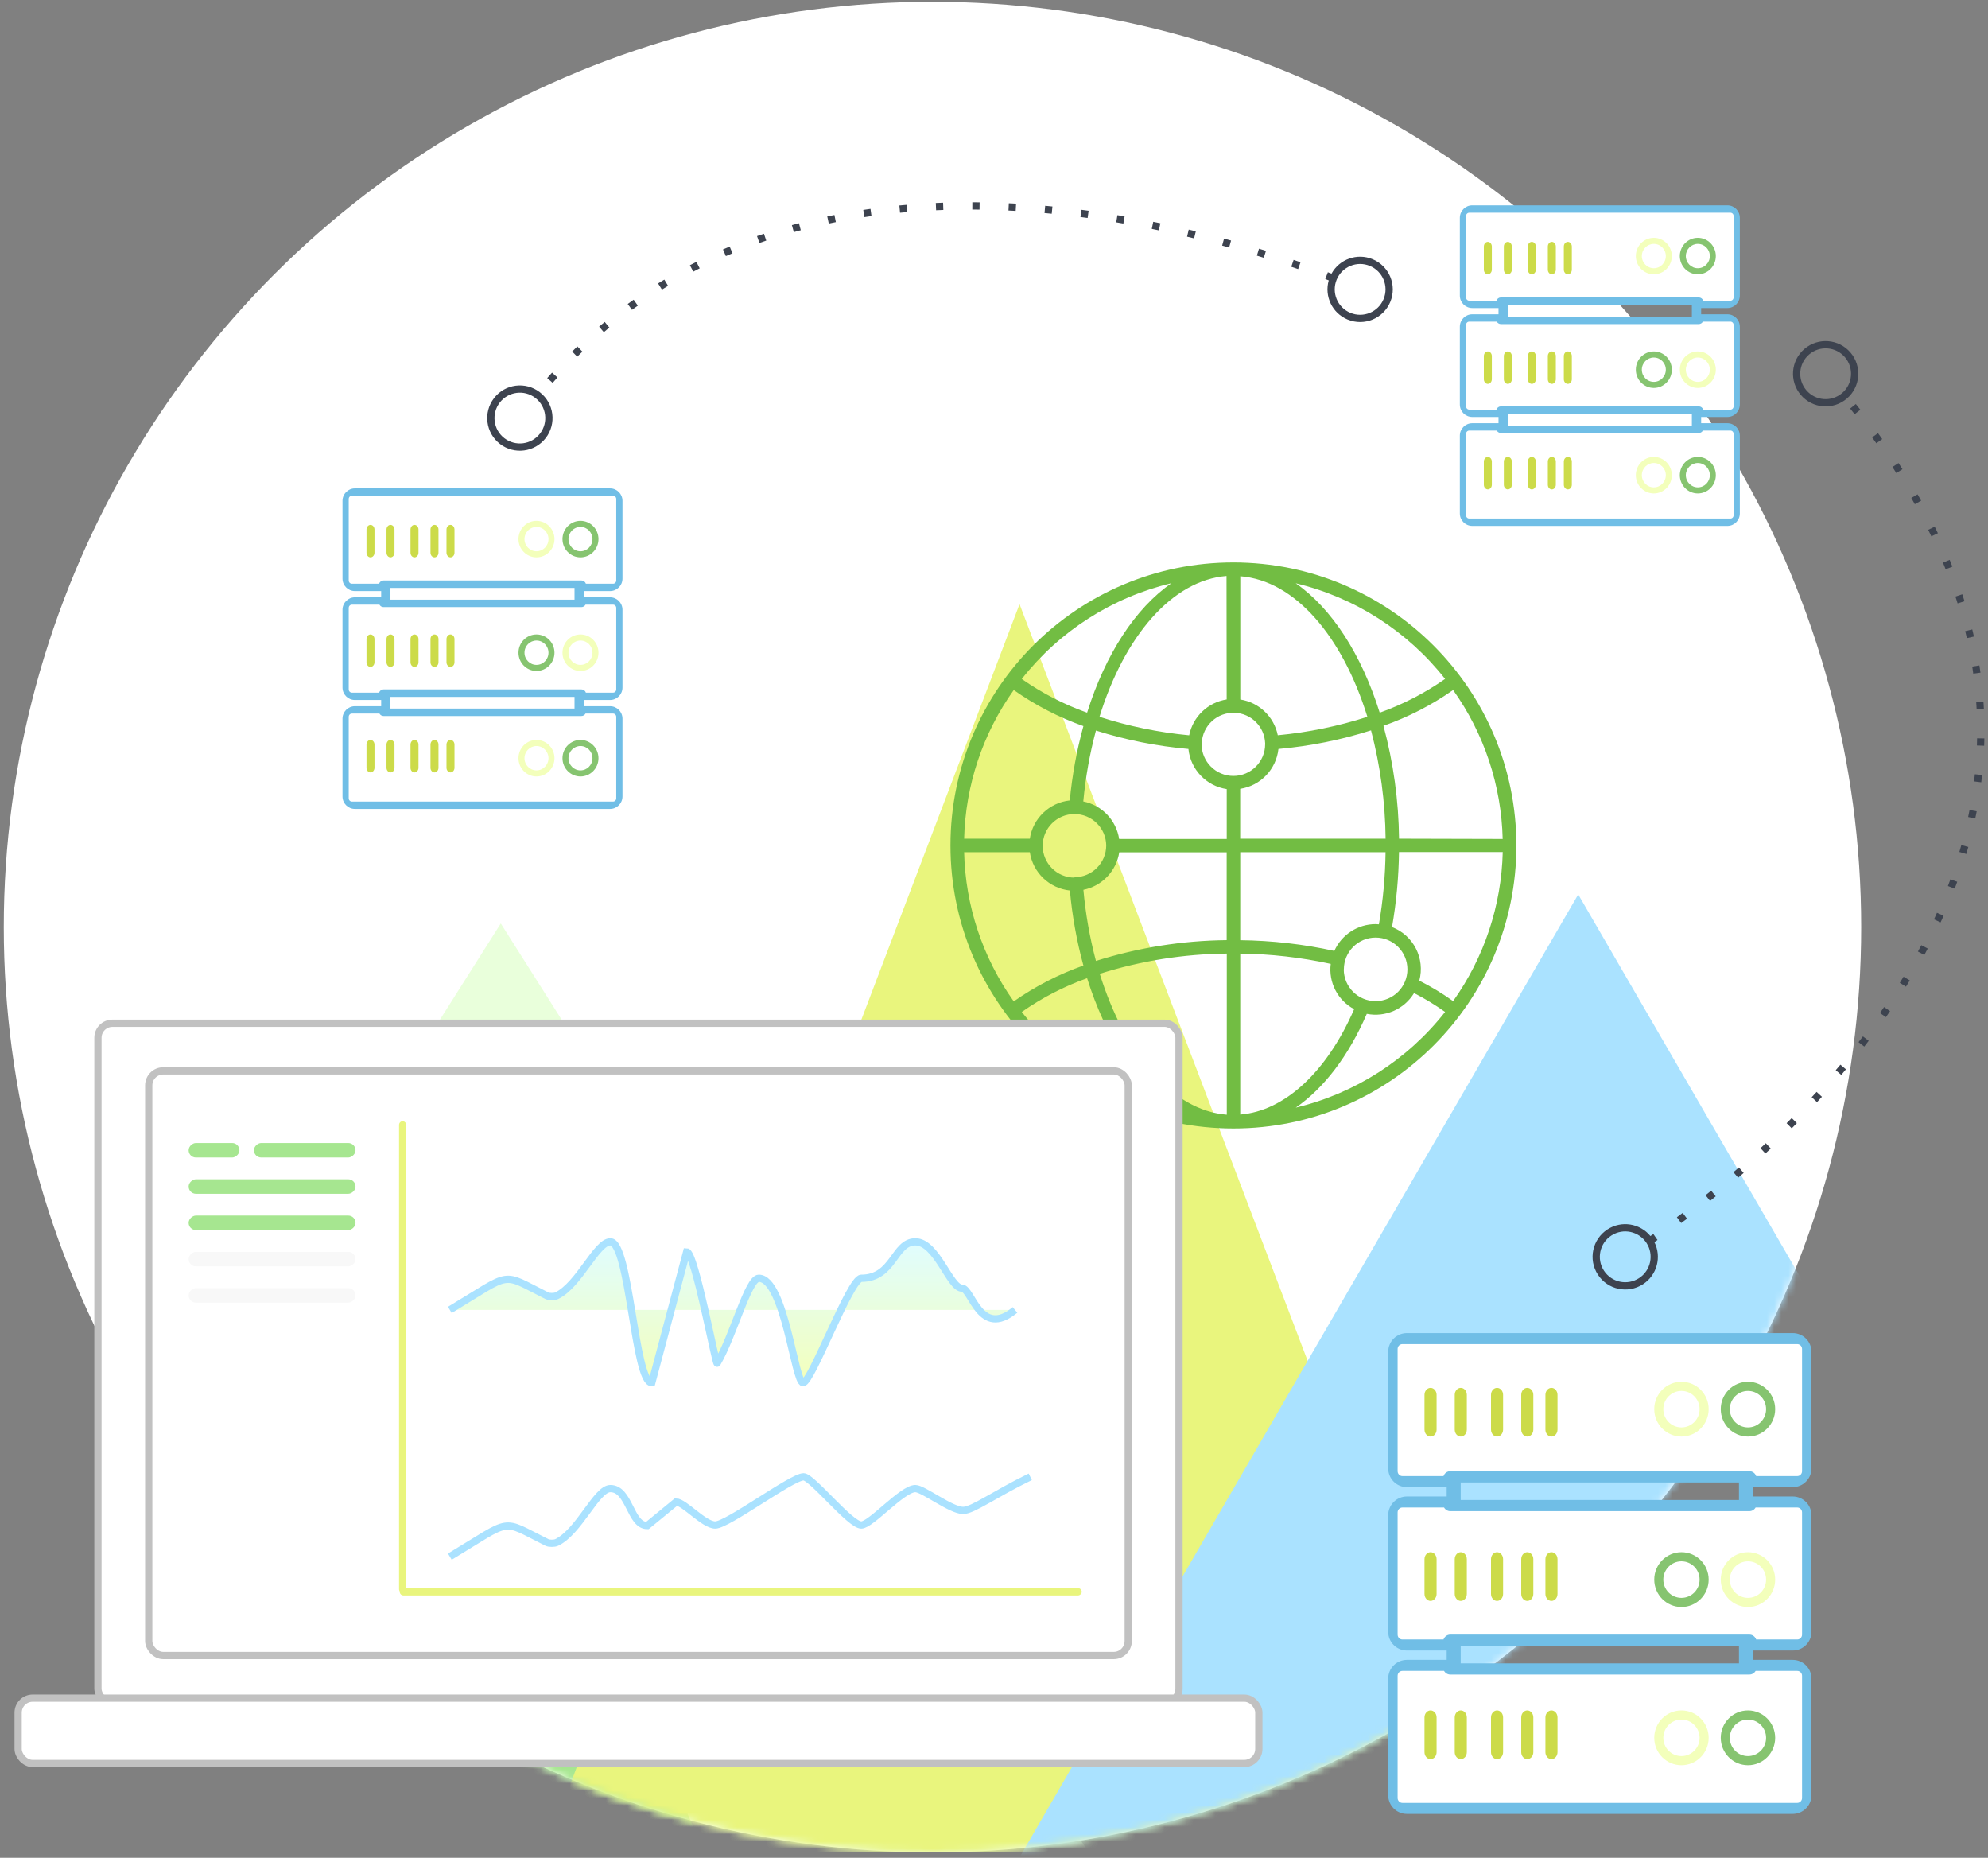 <?xml version="1.0" encoding="utf-8"?>
<svg xmlns="http://www.w3.org/2000/svg" xmlns:xlink="http://www.w3.org/1999/xlink" width="274px" height="256px" viewBox="0 0 274 256" version="1.1">
    
    <rect x="0" y="0" width="274" height="256" fill="#808080" stroke="none"/>
    
    <title>illustrations-ecn</title>
    <desc>Created with Sketch.</desc>
    <defs>
        <ellipse id="path-1" cx="128.5" cy="127.5" rx="128" ry="127.5"/>
        <linearGradient x1="50%" y1="0%" x2="50%" y2="100%" id="linearGradient-3">
            <stop stop-color="#E0FDFF" offset="0%"/>
            <stop stop-color="#F3FFBB" offset="100%"/>
        </linearGradient>
    </defs>
    <g id="Page-1" stroke="none" stroke-width="1" fill="none" fill-rule="evenodd">
        <g id="Apple-TV" transform="translate(-1303, -927)">
            <g id="illustrations-ecn" transform="translate(1303, 915)">
                <g id="bg-high-mountain-graphs-white" transform="translate(0.022, 12.25)">
                    <g id="bg-mountain-graphs">
                        <mask id="mask-2" fill="white">
                            <use xlink:href="#path-1"/>
                        </mask>
                        <use id="Mask" fill="#FFFFFF" xlink:href="#path-1"/>
                        <polygon id="Triangle-Copy-3" fill="#E9FFDB" mask="url(#mask-2)" points="69 127 150 255 -12 255"/>
                        <polygon id="Triangle" fill="#A6E690" mask="url(#mask-2)" points="63.5 176 97 255 30 255"/>
                        <polygon id="Triangle-Copy" fill="#E9F57D" mask="url(#mask-2)" points="140.5 83 206 255 75 255"/>
                        <polygon id="Triangle-Copy-2" fill="#AAE2FF" mask="url(#mask-2)" points="217.5 123 297 260 138 260"/>
                    </g>
                </g>
                <g id="Spreads/Server" transform="translate(188, 191.5)">
                    <g id="server-(1)" transform="translate(3.333, 4.194)">
                        <path d="M2.578,66.258 L55.755,66.258 C57.178,66.256 58.332,65.105 58.333,63.685 L58.333,47.603 C58.332,46.182 57.178,45.031 55.755,45.03 L50.276,45.03 L50.276,43.743 L55.755,43.743 C57.178,43.742 58.332,42.59 58.333,41.17 L58.333,25.088 C58.332,23.668 57.178,22.517 55.755,22.515 L50.276,22.515 L50.276,21.228 L55.755,21.228 C57.178,21.227 58.332,20.076 58.333,18.655 L58.333,2.573 C58.332,1.153 57.178,0.002 55.755,0 L2.578,0 C1.155,0.002 0.002,1.153 0,2.573 L0,18.655 C0.002,20.076 1.155,21.227 2.578,21.228 L8.057,21.228 L8.057,22.515 L2.578,22.515 C1.155,22.517 0.002,23.668 0,25.088 L0,41.17 C0.002,42.59 1.155,43.742 2.578,43.743 L8.057,43.743 L8.057,45.03 L2.578,45.03 C1.155,45.031 0.002,46.182 0,47.603 L0,63.685 C0.002,65.105 1.155,66.256 2.578,66.258 Z M9.991,43.1 L48.343,43.1 L48.343,45.512 L9.991,45.512 L9.991,43.1 Z M9.991,20.585 L48.343,20.585 L48.343,22.997 L9.991,22.997 L9.991,20.585 Z" id="Shape" fill="#70BEE6" fill-rule="nonzero"/>
                        <path d="M1.296,19.035 L1.296,2.194 C1.296,1.822 1.592,1.52 1.956,1.52 L56.377,1.52 C56.742,1.52 57.037,1.822 57.037,2.194 L57.037,19.035 C57.037,19.407 56.742,19.708 56.377,19.708 L50.713,19.708 C50.573,19.305 50.2,19.035 49.781,19.035 L8.552,19.035 C8.134,19.035 7.76,19.305 7.621,19.708 L1.956,19.708 C1.592,19.708 1.296,19.407 1.296,19.035 Z" id="Path" fill="#FFFFFF" fill-rule="nonzero"/>
                        <path d="M1.296,41.55 L1.296,24.708 C1.296,24.336 1.592,24.035 1.956,24.035 L7.696,24.035 C7.873,24.347 8.199,24.54 8.552,24.54 L49.781,24.54 C50.134,24.54 50.461,24.347 50.637,24.035 L56.377,24.035 C56.742,24.035 57.037,24.336 57.037,24.708 L57.037,41.55 C57.037,41.922 56.742,42.223 56.377,42.223 L50.713,42.223 C50.573,41.82 50.2,41.55 49.781,41.55 L8.552,41.55 C8.134,41.55 7.76,41.82 7.621,42.223 L1.956,42.223 C1.592,42.223 1.296,41.922 1.296,41.55 Z" id="Path" fill="#FFFFFF" fill-rule="nonzero"/>
                        <path d="M1.296,47.223 C1.296,46.851 1.592,46.55 1.956,46.55 L7.696,46.55 C7.873,46.862 8.199,47.055 8.552,47.055 L49.781,47.055 C50.134,47.055 50.461,46.862 50.637,46.55 L56.377,46.55 C56.742,46.55 57.037,46.851 57.037,47.223 L57.037,64.065 C57.037,64.437 56.742,64.738 56.377,64.738 L1.956,64.738 C1.592,64.738 1.296,64.437 1.296,64.065 L1.296,47.223 Z" id="Path" fill="#FFFFFF" fill-rule="nonzero"/>
                        <path d="M40.417,59.548 C42.488,59.548 44.167,57.859 44.167,55.774 C44.167,53.69 42.488,52 40.417,52 C38.346,52 36.667,53.69 36.667,55.774 C36.669,57.858 38.347,59.546 40.417,59.548 L40.417,59.548 Z M40.417,53.258 C41.797,53.258 42.917,54.385 42.917,55.774 C42.917,57.164 41.797,58.29 40.417,58.29 C39.036,58.29 37.917,57.164 37.917,55.774 C37.918,54.385 39.037,53.26 40.417,53.258 Z" id="Shape" fill="#F3FFBB" fill-rule="nonzero"/>
                        <path d="M49.583,59.548 C51.654,59.548 53.333,57.859 53.333,55.774 C53.333,53.69 51.654,52 49.583,52 C47.512,52 45.833,53.69 45.833,55.774 C45.836,57.858 47.513,59.546 49.583,59.548 L49.583,59.548 Z M49.583,53.258 C50.964,53.258 52.083,54.385 52.083,55.774 C52.083,57.164 50.964,58.29 49.583,58.29 C48.203,58.29 47.083,57.164 47.083,55.774 C47.085,54.385 48.203,53.26 49.583,53.258 L49.583,53.258 Z" id="Shape" fill="#86C470" fill-rule="nonzero"/>
                        <path d="M5.833,58.71 C6.294,58.71 6.667,58.281 6.667,57.751 L6.667,52.959 C6.667,52.429 6.294,52 5.833,52 C5.373,52 5,52.429 5,52.959 L5,57.751 C5,58.281 5.373,58.71 5.833,58.71 Z" id="Path" fill="#CCDB49" fill-rule="nonzero"/>
                        <path d="M10,58.71 C10.46,58.71 10.833,58.281 10.833,57.751 L10.833,52.959 C10.833,52.429 10.46,52 10,52 C9.54,52 9.167,52.429 9.167,52.959 L9.167,57.751 C9.167,58.281 9.54,58.71 10,58.71 Z" id="Path" fill="#CCDB49" fill-rule="nonzero"/>
                        <path d="M15,58.71 C15.46,58.71 15.833,58.281 15.833,57.751 L15.833,52.959 C15.833,52.429 15.46,52 15,52 C14.54,52 14.167,52.429 14.167,52.959 L14.167,57.751 C14.167,58.281 14.54,58.71 15,58.71 Z" id="Path" fill="#CCDB49" fill-rule="nonzero"/>
                        <path d="M19.167,58.71 C19.627,58.71 20,58.281 20,57.751 L20,52.959 C20,52.429 19.627,52 19.167,52 C18.706,52 18.333,52.429 18.333,52.959 L18.333,57.751 C18.333,58.281 18.706,58.71 19.167,58.71 Z" id="Path" fill="#CCDB49" fill-rule="nonzero"/>
                        <path d="M22.5,58.71 C22.96,58.71 23.333,58.281 23.333,57.751 L23.333,52.959 C23.333,52.429 22.96,52 22.5,52 C22.04,52 21.667,52.429 21.667,52.959 L21.667,57.751 C21.667,58.005 21.754,58.249 21.911,58.429 C22.067,58.609 22.279,58.71 22.5,58.71 L22.5,58.71 Z" id="Path" fill="#CCDB49" fill-rule="nonzero"/>
                        <path d="M40.417,37.742 C42.488,37.742 44.167,36.052 44.167,33.968 C44.167,31.883 42.488,30.194 40.417,30.194 C38.346,30.194 36.667,31.883 36.667,33.968 C36.669,36.051 38.347,37.74 40.417,37.742 L40.417,37.742 Z M40.417,31.452 C41.797,31.452 42.917,32.578 42.917,33.968 C42.917,35.357 41.797,36.484 40.417,36.484 C39.036,36.484 37.917,35.357 37.917,33.968 C37.918,32.579 39.037,31.453 40.417,31.452 L40.417,31.452 Z" id="Shape" fill="#86C470" fill-rule="nonzero"/>
                        <path d="M49.583,37.742 C51.654,37.742 53.333,36.052 53.333,33.968 C53.333,31.883 51.654,30.194 49.583,30.194 C47.512,30.194 45.833,31.883 45.833,33.968 C45.836,36.051 47.513,37.74 49.583,37.742 Z M49.583,31.452 C50.964,31.452 52.083,32.578 52.083,33.968 C52.083,35.357 50.964,36.484 49.583,36.484 C48.203,36.484 47.083,35.357 47.083,33.968 C47.085,32.579 48.203,31.453 49.583,31.452 L49.583,31.452 Z" id="Shape" fill="#F3FFBB" fill-rule="nonzero"/>
                        <path d="M5.833,30.194 C5.373,30.194 5,30.623 5,31.152 L5,35.945 C5,36.474 5.373,36.903 5.833,36.903 C6.294,36.903 6.667,36.474 6.667,35.945 L6.667,31.152 C6.667,30.623 6.294,30.194 5.833,30.194 Z" id="Path" fill="#CCDB49" fill-rule="nonzero"/>
                        <path d="M10,36.903 C10.46,36.903 10.833,36.474 10.833,35.945 L10.833,31.152 C10.833,30.623 10.46,30.194 10,30.194 C9.54,30.194 9.167,30.623 9.167,31.152 L9.167,35.945 C9.167,36.474 9.54,36.903 10,36.903 Z" id="Path" fill="#CCDB49" fill-rule="nonzero"/>
                        <path d="M15,36.903 C15.46,36.903 15.833,36.474 15.833,35.945 L15.833,31.152 C15.833,30.623 15.46,30.194 15,30.194 C14.54,30.194 14.167,30.623 14.167,31.152 L14.167,35.945 C14.167,36.474 14.54,36.903 15,36.903 Z" id="Path" fill="#CCDB49" fill-rule="nonzero"/>
                        <path d="M19.167,36.903 C19.627,36.903 20,36.474 20,35.945 L20,31.152 C20,30.623 19.627,30.194 19.167,30.194 C18.706,30.194 18.333,30.623 18.333,31.152 L18.333,35.945 C18.333,36.474 18.706,36.903 19.167,36.903 Z" id="Path" fill="#CCDB49" fill-rule="nonzero"/>
                        <path d="M22.5,36.903 C22.96,36.903 23.333,36.474 23.333,35.945 L23.333,31.152 C23.333,30.623 22.96,30.194 22.5,30.194 C22.04,30.194 21.667,30.623 21.667,31.152 L21.667,35.945 C21.667,36.199 21.754,36.443 21.911,36.622 C22.067,36.802 22.279,36.903 22.5,36.903 L22.5,36.903 Z" id="Path" fill="#CCDB49" fill-rule="nonzero"/>
                        <path d="M44.167,10.484 C44.167,8.399 42.488,6.71 40.417,6.71 C38.346,6.71 36.667,8.399 36.667,10.484 C36.669,12.567 38.347,14.256 40.417,14.258 C42.488,14.258 44.167,12.568 44.167,10.484 Z M42.917,10.484 C42.917,11.873 41.797,13 40.417,13 C39.036,13 37.917,11.873 37.917,10.484 C37.918,9.095 39.037,7.969 40.417,7.968 C41.797,7.968 42.917,9.094 42.917,10.484 Z" id="Shape" fill="#F3FFBB" fill-rule="nonzero"/>
                        <path d="M49.583,14.258 C51.654,14.258 53.333,12.568 53.333,10.484 C53.333,8.399 51.654,6.71 49.583,6.71 C47.512,6.71 45.833,8.399 45.833,10.484 C45.836,12.567 47.513,14.256 49.583,14.258 Z M49.583,7.968 C50.964,7.968 52.083,9.094 52.083,10.484 C52.083,11.873 50.964,13 49.583,13 C48.203,13 47.083,11.873 47.083,10.484 C47.085,9.095 48.203,7.969 49.583,7.968 L49.583,7.968 Z" id="Shape" fill="#86C470" fill-rule="nonzero"/>
                        <path d="M5.833,7.548 C5.373,7.548 5,7.978 5,8.507 L5,13.3 C5,13.829 5.373,14.258 5.833,14.258 C6.294,14.258 6.667,13.829 6.667,13.3 L6.667,8.507 C6.667,7.978 6.294,7.548 5.833,7.548 Z" id="Path" fill="#CCDB49" fill-rule="nonzero"/>
                        <path d="M10,14.258 C10.46,14.258 10.833,13.829 10.833,13.3 L10.833,8.507 C10.833,7.978 10.46,7.548 10,7.548 C9.54,7.548 9.167,7.978 9.167,8.507 L9.167,13.3 C9.167,13.829 9.54,14.258 10,14.258 Z" id="Path" fill="#CCDB49" fill-rule="nonzero"/>
                        <path d="M15,14.258 C15.46,14.258 15.833,13.829 15.833,13.3 L15.833,8.507 C15.833,7.978 15.46,7.548 15,7.548 C14.54,7.548 14.167,7.978 14.167,8.507 L14.167,13.3 C14.167,13.829 14.54,14.258 15,14.258 Z" id="Path" fill="#CCDB49" fill-rule="nonzero"/>
                        <path d="M19.167,14.258 C19.627,14.258 20,13.829 20,13.3 L20,8.507 C20,7.978 19.627,7.548 19.167,7.548 C18.706,7.548 18.333,7.978 18.333,8.507 L18.333,13.3 C18.333,13.829 18.706,14.258 19.167,14.258 Z" id="Path" fill="#CCDB49" fill-rule="nonzero"/>
                        <path d="M22.5,14.258 C22.96,14.258 23.333,13.829 23.333,13.3 L23.333,8.507 C23.333,7.978 22.96,7.548 22.5,7.548 C22.04,7.548 21.667,7.978 21.667,8.507 L21.667,13.3 C21.667,13.554 21.754,13.798 21.911,13.977 C22.067,14.157 22.279,14.258 22.5,14.258 L22.5,14.258 Z" id="Path" fill="#CCDB49" fill-rule="nonzero"/>
                    </g>
                </g>
                <g id="Spreads/Server" transform="translate(45, 76.5)">
                    <g id="server-(1)" transform="translate(2.205, 2.796)">
                        <path d="M1.706,44.172 L36.884,44.172 C37.826,44.171 38.589,43.404 38.59,42.457 L38.59,31.735 C38.589,30.788 37.826,30.021 36.884,30.02 L33.26,30.02 L33.26,29.162 L36.884,29.162 C37.826,29.161 38.589,28.394 38.59,27.447 L38.59,16.725 C38.589,15.778 37.826,15.011 36.884,15.01 L33.26,15.01 L33.26,14.152 L36.884,14.152 C37.826,14.151 38.589,13.384 38.59,12.437 L38.59,1.715 C38.589,0.768 37.826,0.001 36.884,0 L1.706,0 C0.764,0.001 0.001,0.768 0,1.715 L0,12.437 C0.001,13.384 0.764,14.151 1.706,14.152 L5.33,14.152 L5.33,15.01 L1.706,15.01 C0.764,15.011 0.001,15.778 0,16.725 L0,27.447 C0.001,28.394 0.764,29.161 1.706,29.162 L5.33,29.162 L5.33,30.02 L1.706,30.02 C0.764,30.021 0.001,30.788 0,31.735 L0,42.457 C0.001,43.404 0.764,44.171 1.706,44.172 Z M6.609,28.733 L31.98,28.733 L31.98,30.341 L6.609,30.341 L6.609,28.733 Z M6.609,13.723 L31.98,13.723 L31.98,15.332 L6.609,15.332 L6.609,13.723 Z" id="Shape" fill="#70BEE6" fill-rule="nonzero"/>
                        <path d="M0.858,12.69 L0.858,1.462 C0.858,1.214 1.053,1.013 1.294,1.013 L37.296,1.013 C37.537,1.013 37.732,1.214 37.732,1.462 L37.732,12.69 C37.732,12.938 37.537,13.139 37.296,13.139 L33.548,13.139 C33.456,12.87 33.209,12.69 32.932,12.69 L5.658,12.69 C5.381,12.69 5.134,12.87 5.041,13.139 L1.294,13.139 C1.053,13.139 0.858,12.938 0.858,12.69 Z" id="Path" fill="#FFFFFF" fill-rule="nonzero"/>
                        <path d="M0.858,27.7 L0.858,16.472 C0.858,16.224 1.053,16.023 1.294,16.023 L5.091,16.023 C5.208,16.232 5.424,16.36 5.658,16.36 L32.932,16.36 C33.166,16.36 33.382,16.232 33.498,16.023 L37.296,16.023 C37.537,16.023 37.732,16.224 37.732,16.472 L37.732,27.7 C37.732,27.948 37.537,28.149 37.296,28.149 L33.548,28.149 C33.456,27.88 33.209,27.7 32.932,27.7 L5.658,27.7 C5.381,27.7 5.134,27.88 5.041,28.149 L1.294,28.149 C1.053,28.149 0.858,27.948 0.858,27.7 Z" id="Path" fill="#FFFFFF" fill-rule="nonzero"/>
                        <path d="M0.858,31.482 C0.858,31.234 1.053,31.033 1.294,31.033 L5.091,31.033 C5.208,31.241 5.424,31.37 5.658,31.37 L32.932,31.37 C33.166,31.37 33.382,31.241 33.498,31.033 L37.296,31.033 C37.537,31.033 37.732,31.234 37.732,31.482 L37.732,42.71 C37.732,42.958 37.537,43.159 37.296,43.159 L1.294,43.159 C1.053,43.159 0.858,42.958 0.858,42.71 L0.858,31.482 Z" id="Path" fill="#FFFFFF" fill-rule="nonzero"/>
                        <path d="M26.737,39.699 C28.107,39.699 29.218,38.572 29.218,37.183 C29.218,35.793 28.107,34.667 26.737,34.667 C25.367,34.667 24.256,35.793 24.256,37.183 C24.258,38.572 25.368,39.697 26.737,39.699 L26.737,39.699 Z M26.737,35.505 C27.651,35.505 28.391,36.256 28.391,37.183 C28.391,38.109 27.651,38.86 26.737,38.86 C25.824,38.86 25.083,38.109 25.083,37.183 C25.084,36.257 25.824,35.506 26.737,35.505 Z" id="Shape" fill="#F3FFBB" fill-rule="nonzero"/>
                        <path d="M32.801,39.699 C34.171,39.699 35.282,38.572 35.282,37.183 C35.282,35.793 34.171,34.667 32.801,34.667 C31.431,34.667 30.321,35.793 30.321,37.183 C30.322,38.572 31.432,39.697 32.801,39.699 L32.801,39.699 Z M32.801,35.505 C33.715,35.505 34.455,36.256 34.455,37.183 C34.455,38.109 33.715,38.86 32.801,38.86 C31.888,38.86 31.147,38.109 31.147,37.183 C31.149,36.257 31.888,35.506 32.801,35.505 L32.801,35.505 Z" id="Shape" fill="#86C470" fill-rule="nonzero"/>
                        <path d="M3.859,39.14 C4.163,39.14 4.41,38.854 4.41,38.501 L4.41,35.306 C4.41,34.953 4.163,34.667 3.859,34.667 C3.555,34.667 3.308,34.953 3.308,35.306 L3.308,38.501 C3.308,38.854 3.555,39.14 3.859,39.14 Z" id="Path" fill="#CCDB49" fill-rule="nonzero"/>
                        <path d="M6.615,39.14 C6.92,39.14 7.167,38.854 7.167,38.501 L7.167,35.306 C7.167,34.953 6.92,34.667 6.615,34.667 C6.311,34.667 6.064,34.953 6.064,35.306 L6.064,38.501 C6.064,38.854 6.311,39.14 6.615,39.14 Z" id="Path" fill="#CCDB49" fill-rule="nonzero"/>
                        <path d="M9.923,39.14 C10.228,39.14 10.474,38.854 10.474,38.501 L10.474,35.306 C10.474,34.953 10.228,34.667 9.923,34.667 C9.619,34.667 9.372,34.953 9.372,35.306 L9.372,38.501 C9.372,38.854 9.619,39.14 9.923,39.14 Z" id="Path" fill="#CCDB49" fill-rule="nonzero"/>
                        <path d="M12.679,39.14 C12.984,39.14 13.231,38.854 13.231,38.501 L13.231,35.306 C13.231,34.953 12.984,34.667 12.679,34.667 C12.375,34.667 12.128,34.953 12.128,35.306 L12.128,38.501 C12.128,38.854 12.375,39.14 12.679,39.14 Z" id="Path" fill="#CCDB49" fill-rule="nonzero"/>
                        <path d="M14.885,39.14 C15.189,39.14 15.436,38.854 15.436,38.501 L15.436,35.306 C15.436,34.953 15.189,34.667 14.885,34.667 C14.58,34.667 14.333,34.953 14.333,35.306 L14.333,38.501 C14.333,38.67 14.391,38.833 14.495,38.953 C14.598,39.072 14.738,39.14 14.885,39.14 L14.885,39.14 Z" id="Path" fill="#CCDB49" fill-rule="nonzero"/>
                        <path d="M26.737,25.161 C28.107,25.161 29.218,24.035 29.218,22.645 C29.218,21.256 28.107,20.129 26.737,20.129 C25.367,20.129 24.256,21.256 24.256,22.645 C24.258,24.034 25.368,25.16 26.737,25.161 L26.737,25.161 Z M26.737,20.968 C27.651,20.968 28.391,21.719 28.391,22.645 C28.391,23.572 27.651,24.323 26.737,24.323 C25.824,24.323 25.083,23.572 25.083,22.645 C25.084,21.719 25.824,20.969 26.737,20.968 L26.737,20.968 Z" id="Shape" fill="#86C470" fill-rule="nonzero"/>
                        <path d="M32.801,25.161 C34.171,25.161 35.282,24.035 35.282,22.645 C35.282,21.256 34.171,20.129 32.801,20.129 C31.431,20.129 30.321,21.256 30.321,22.645 C30.322,24.034 31.432,25.16 32.801,25.161 Z M32.801,20.968 C33.715,20.968 34.455,21.719 34.455,22.645 C34.455,23.572 33.715,24.323 32.801,24.323 C31.888,24.323 31.147,23.572 31.147,22.645 C31.149,21.719 31.888,20.969 32.801,20.968 L32.801,20.968 Z" id="Shape" fill="#F3FFBB" fill-rule="nonzero"/>
                        <path d="M3.859,20.129 C3.555,20.129 3.308,20.415 3.308,20.768 L3.308,23.963 C3.308,24.316 3.555,24.602 3.859,24.602 C4.163,24.602 4.41,24.316 4.41,23.963 L4.41,20.768 C4.41,20.415 4.163,20.129 3.859,20.129 Z" id="Path" fill="#CCDB49" fill-rule="nonzero"/>
                        <path d="M6.615,24.602 C6.92,24.602 7.167,24.316 7.167,23.963 L7.167,20.768 C7.167,20.415 6.92,20.129 6.615,20.129 C6.311,20.129 6.064,20.415 6.064,20.768 L6.064,23.963 C6.064,24.316 6.311,24.602 6.615,24.602 Z" id="Path" fill="#CCDB49" fill-rule="nonzero"/>
                        <path d="M9.923,24.602 C10.228,24.602 10.474,24.316 10.474,23.963 L10.474,20.768 C10.474,20.415 10.228,20.129 9.923,20.129 C9.619,20.129 9.372,20.415 9.372,20.768 L9.372,23.963 C9.372,24.316 9.619,24.602 9.923,24.602 Z" id="Path" fill="#CCDB49" fill-rule="nonzero"/>
                        <path d="M12.679,24.602 C12.984,24.602 13.231,24.316 13.231,23.963 L13.231,20.768 C13.231,20.415 12.984,20.129 12.679,20.129 C12.375,20.129 12.128,20.415 12.128,20.768 L12.128,23.963 C12.128,24.316 12.375,24.602 12.679,24.602 Z" id="Path" fill="#CCDB49" fill-rule="nonzero"/>
                        <path d="M14.885,24.602 C15.189,24.602 15.436,24.316 15.436,23.963 L15.436,20.768 C15.436,20.415 15.189,20.129 14.885,20.129 C14.58,20.129 14.333,20.415 14.333,20.768 L14.333,23.963 C14.333,24.133 14.391,24.295 14.495,24.415 C14.598,24.535 14.738,24.602 14.885,24.602 L14.885,24.602 Z" id="Path" fill="#CCDB49" fill-rule="nonzero"/>
                        <path d="M29.218,6.989 C29.218,5.6 28.107,4.473 26.737,4.473 C25.367,4.473 24.256,5.6 24.256,6.989 C24.258,8.378 25.368,9.504 26.737,9.505 C28.107,9.505 29.218,8.379 29.218,6.989 Z M28.391,6.989 C28.391,7.916 27.651,8.667 26.737,8.667 C25.824,8.667 25.083,7.916 25.083,6.989 C25.084,6.063 25.824,5.313 26.737,5.312 C27.651,5.312 28.391,6.063 28.391,6.989 Z" id="Shape" fill="#F3FFBB" fill-rule="nonzero"/>
                        <path d="M32.801,9.505 C34.171,9.505 35.282,8.379 35.282,6.989 C35.282,5.6 34.171,4.473 32.801,4.473 C31.431,4.473 30.321,5.6 30.321,6.989 C30.322,8.378 31.432,9.504 32.801,9.505 Z M32.801,5.312 C33.715,5.312 34.455,6.063 34.455,6.989 C34.455,7.916 33.715,8.667 32.801,8.667 C31.888,8.667 31.147,7.916 31.147,6.989 C31.149,6.063 31.888,5.313 32.801,5.312 L32.801,5.312 Z" id="Shape" fill="#86C470" fill-rule="nonzero"/>
                        <path d="M3.859,5.032 C3.555,5.032 3.308,5.318 3.308,5.671 L3.308,8.866 C3.308,9.219 3.555,9.505 3.859,9.505 C4.163,9.505 4.41,9.219 4.41,8.866 L4.41,5.671 C4.41,5.318 4.163,5.032 3.859,5.032 Z" id="Path" fill="#CCDB49" fill-rule="nonzero"/>
                        <path d="M6.615,9.505 C6.92,9.505 7.167,9.219 7.167,8.866 L7.167,5.671 C7.167,5.318 6.92,5.032 6.615,5.032 C6.311,5.032 6.064,5.318 6.064,5.671 L6.064,8.866 C6.064,9.219 6.311,9.505 6.615,9.505 Z" id="Path" fill="#CCDB49" fill-rule="nonzero"/>
                        <path d="M9.923,9.505 C10.228,9.505 10.474,9.219 10.474,8.866 L10.474,5.671 C10.474,5.318 10.228,5.032 9.923,5.032 C9.619,5.032 9.372,5.318 9.372,5.671 L9.372,8.866 C9.372,9.219 9.619,9.505 9.923,9.505 Z" id="Path" fill="#CCDB49" fill-rule="nonzero"/>
                        <path d="M12.679,9.505 C12.984,9.505 13.231,9.219 13.231,8.866 L13.231,5.671 C13.231,5.318 12.984,5.032 12.679,5.032 C12.375,5.032 12.128,5.318 12.128,5.671 L12.128,8.866 C12.128,9.219 12.375,9.505 12.679,9.505 Z" id="Path" fill="#CCDB49" fill-rule="nonzero"/>
                        <path d="M14.885,9.505 C15.189,9.505 15.436,9.219 15.436,8.866 L15.436,5.671 C15.436,5.318 15.189,5.032 14.885,5.032 C14.58,5.032 14.333,5.318 14.333,5.671 L14.333,8.866 C14.333,9.036 14.391,9.198 14.495,9.318 C14.598,9.438 14.738,9.505 14.885,9.505 L14.885,9.505 Z" id="Path" fill="#CCDB49" fill-rule="nonzero"/>
                    </g>
                </g>
                <g id="Spreads/Server" transform="translate(199, 37.5)">
                    <g id="server-(1)" transform="translate(2.205, 2.796)">
                        <path d="M1.706,44.172 L36.884,44.172 C37.826,44.171 38.589,43.404 38.59,42.457 L38.59,31.735 C38.589,30.788 37.826,30.021 36.884,30.02 L33.26,30.02 L33.26,29.162 L36.884,29.162 C37.826,29.161 38.589,28.394 38.59,27.447 L38.59,16.725 C38.589,15.778 37.826,15.011 36.884,15.01 L33.26,15.01 L33.26,14.152 L36.884,14.152 C37.826,14.151 38.589,13.384 38.59,12.437 L38.59,1.715 C38.589,0.768 37.826,0.001 36.884,0 L1.706,0 C0.764,0.001 0.001,0.768 0,1.715 L0,12.437 C0.001,13.384 0.764,14.151 1.706,14.152 L5.33,14.152 L5.33,15.01 L1.706,15.01 C0.764,15.011 0.001,15.778 0,16.725 L0,27.447 C0.001,28.394 0.764,29.161 1.706,29.162 L5.33,29.162 L5.33,30.02 L1.706,30.02 C0.764,30.021 0.001,30.788 0,31.735 L0,42.457 C0.001,43.404 0.764,44.171 1.706,44.172 Z M6.609,28.733 L31.98,28.733 L31.98,30.341 L6.609,30.341 L6.609,28.733 Z M6.609,13.723 L31.98,13.723 L31.98,15.332 L6.609,15.332 L6.609,13.723 Z" id="Shape" fill="#70BEE6" fill-rule="nonzero"/>
                        <path d="M0.858,12.69 L0.858,1.462 C0.858,1.214 1.053,1.013 1.294,1.013 L37.296,1.013 C37.537,1.013 37.732,1.214 37.732,1.462 L37.732,12.69 C37.732,12.938 37.537,13.139 37.296,13.139 L33.548,13.139 C33.456,12.87 33.209,12.69 32.932,12.69 L5.658,12.69 C5.381,12.69 5.134,12.87 5.041,13.139 L1.294,13.139 C1.053,13.139 0.858,12.938 0.858,12.69 Z" id="Path" fill="#FFFFFF" fill-rule="nonzero"/>
                        <path d="M0.858,27.7 L0.858,16.472 C0.858,16.224 1.053,16.023 1.294,16.023 L5.091,16.023 C5.208,16.232 5.424,16.36 5.658,16.36 L32.932,16.36 C33.166,16.36 33.382,16.232 33.498,16.023 L37.296,16.023 C37.537,16.023 37.732,16.224 37.732,16.472 L37.732,27.7 C37.732,27.948 37.537,28.149 37.296,28.149 L33.548,28.149 C33.456,27.88 33.209,27.7 32.932,27.7 L5.658,27.7 C5.381,27.7 5.134,27.88 5.041,28.149 L1.294,28.149 C1.053,28.149 0.858,27.948 0.858,27.7 Z" id="Path" fill="#FFFFFF" fill-rule="nonzero"/>
                        <path d="M0.858,31.482 C0.858,31.234 1.053,31.033 1.294,31.033 L5.091,31.033 C5.208,31.241 5.424,31.37 5.658,31.37 L32.932,31.37 C33.166,31.37 33.382,31.241 33.498,31.033 L37.296,31.033 C37.537,31.033 37.732,31.234 37.732,31.482 L37.732,42.71 C37.732,42.958 37.537,43.159 37.296,43.159 L1.294,43.159 C1.053,43.159 0.858,42.958 0.858,42.71 L0.858,31.482 Z" id="Path" fill="#FFFFFF" fill-rule="nonzero"/>
                        <path d="M26.737,39.699 C28.107,39.699 29.218,38.572 29.218,37.183 C29.218,35.793 28.107,34.667 26.737,34.667 C25.367,34.667 24.256,35.793 24.256,37.183 C24.258,38.572 25.368,39.697 26.737,39.699 L26.737,39.699 Z M26.737,35.505 C27.651,35.505 28.391,36.256 28.391,37.183 C28.391,38.109 27.651,38.86 26.737,38.86 C25.824,38.86 25.083,38.109 25.083,37.183 C25.084,36.257 25.824,35.506 26.737,35.505 Z" id="Shape" fill="#F3FFBB" fill-rule="nonzero"/>
                        <path d="M32.801,39.699 C34.171,39.699 35.282,38.572 35.282,37.183 C35.282,35.793 34.171,34.667 32.801,34.667 C31.431,34.667 30.321,35.793 30.321,37.183 C30.322,38.572 31.432,39.697 32.801,39.699 L32.801,39.699 Z M32.801,35.505 C33.715,35.505 34.455,36.256 34.455,37.183 C34.455,38.109 33.715,38.86 32.801,38.86 C31.888,38.86 31.147,38.109 31.147,37.183 C31.149,36.257 31.888,35.506 32.801,35.505 L32.801,35.505 Z" id="Shape" fill="#86C470" fill-rule="nonzero"/>
                        <path d="M3.859,39.14 C4.163,39.14 4.41,38.854 4.41,38.501 L4.41,35.306 C4.41,34.953 4.163,34.667 3.859,34.667 C3.555,34.667 3.308,34.953 3.308,35.306 L3.308,38.501 C3.308,38.854 3.555,39.14 3.859,39.14 Z" id="Path" fill="#CCDB49" fill-rule="nonzero"/>
                        <path d="M6.615,39.14 C6.92,39.14 7.167,38.854 7.167,38.501 L7.167,35.306 C7.167,34.953 6.92,34.667 6.615,34.667 C6.311,34.667 6.064,34.953 6.064,35.306 L6.064,38.501 C6.064,38.854 6.311,39.14 6.615,39.14 Z" id="Path" fill="#CCDB49" fill-rule="nonzero"/>
                        <path d="M9.923,39.14 C10.228,39.14 10.474,38.854 10.474,38.501 L10.474,35.306 C10.474,34.953 10.228,34.667 9.923,34.667 C9.619,34.667 9.372,34.953 9.372,35.306 L9.372,38.501 C9.372,38.854 9.619,39.14 9.923,39.14 Z" id="Path" fill="#CCDB49" fill-rule="nonzero"/>
                        <path d="M12.679,39.14 C12.984,39.14 13.231,38.854 13.231,38.501 L13.231,35.306 C13.231,34.953 12.984,34.667 12.679,34.667 C12.375,34.667 12.128,34.953 12.128,35.306 L12.128,38.501 C12.128,38.854 12.375,39.14 12.679,39.14 Z" id="Path" fill="#CCDB49" fill-rule="nonzero"/>
                        <path d="M14.885,39.14 C15.189,39.14 15.436,38.854 15.436,38.501 L15.436,35.306 C15.436,34.953 15.189,34.667 14.885,34.667 C14.58,34.667 14.333,34.953 14.333,35.306 L14.333,38.501 C14.333,38.67 14.391,38.833 14.495,38.953 C14.598,39.072 14.738,39.14 14.885,39.14 L14.885,39.14 Z" id="Path" fill="#CCDB49" fill-rule="nonzero"/>
                        <path d="M26.737,25.161 C28.107,25.161 29.218,24.035 29.218,22.645 C29.218,21.256 28.107,20.129 26.737,20.129 C25.367,20.129 24.256,21.256 24.256,22.645 C24.258,24.034 25.368,25.16 26.737,25.161 L26.737,25.161 Z M26.737,20.968 C27.651,20.968 28.391,21.719 28.391,22.645 C28.391,23.572 27.651,24.323 26.737,24.323 C25.824,24.323 25.083,23.572 25.083,22.645 C25.084,21.719 25.824,20.969 26.737,20.968 L26.737,20.968 Z" id="Shape" fill="#86C470" fill-rule="nonzero"/>
                        <path d="M32.801,25.161 C34.171,25.161 35.282,24.035 35.282,22.645 C35.282,21.256 34.171,20.129 32.801,20.129 C31.431,20.129 30.321,21.256 30.321,22.645 C30.322,24.034 31.432,25.16 32.801,25.161 Z M32.801,20.968 C33.715,20.968 34.455,21.719 34.455,22.645 C34.455,23.572 33.715,24.323 32.801,24.323 C31.888,24.323 31.147,23.572 31.147,22.645 C31.149,21.719 31.888,20.969 32.801,20.968 L32.801,20.968 Z" id="Shape" fill="#F3FFBB" fill-rule="nonzero"/>
                        <path d="M3.859,20.129 C3.555,20.129 3.308,20.415 3.308,20.768 L3.308,23.963 C3.308,24.316 3.555,24.602 3.859,24.602 C4.163,24.602 4.41,24.316 4.41,23.963 L4.41,20.768 C4.41,20.415 4.163,20.129 3.859,20.129 Z" id="Path" fill="#CCDB49" fill-rule="nonzero"/>
                        <path d="M6.615,24.602 C6.92,24.602 7.167,24.316 7.167,23.963 L7.167,20.768 C7.167,20.415 6.92,20.129 6.615,20.129 C6.311,20.129 6.064,20.415 6.064,20.768 L6.064,23.963 C6.064,24.316 6.311,24.602 6.615,24.602 Z" id="Path" fill="#CCDB49" fill-rule="nonzero"/>
                        <path d="M9.923,24.602 C10.228,24.602 10.474,24.316 10.474,23.963 L10.474,20.768 C10.474,20.415 10.228,20.129 9.923,20.129 C9.619,20.129 9.372,20.415 9.372,20.768 L9.372,23.963 C9.372,24.316 9.619,24.602 9.923,24.602 Z" id="Path" fill="#CCDB49" fill-rule="nonzero"/>
                        <path d="M12.679,24.602 C12.984,24.602 13.231,24.316 13.231,23.963 L13.231,20.768 C13.231,20.415 12.984,20.129 12.679,20.129 C12.375,20.129 12.128,20.415 12.128,20.768 L12.128,23.963 C12.128,24.316 12.375,24.602 12.679,24.602 Z" id="Path" fill="#CCDB49" fill-rule="nonzero"/>
                        <path d="M14.885,24.602 C15.189,24.602 15.436,24.316 15.436,23.963 L15.436,20.768 C15.436,20.415 15.189,20.129 14.885,20.129 C14.58,20.129 14.333,20.415 14.333,20.768 L14.333,23.963 C14.333,24.133 14.391,24.295 14.495,24.415 C14.598,24.535 14.738,24.602 14.885,24.602 L14.885,24.602 Z" id="Path" fill="#CCDB49" fill-rule="nonzero"/>
                        <path d="M29.218,6.989 C29.218,5.6 28.107,4.473 26.737,4.473 C25.367,4.473 24.256,5.6 24.256,6.989 C24.258,8.378 25.368,9.504 26.737,9.505 C28.107,9.505 29.218,8.379 29.218,6.989 Z M28.391,6.989 C28.391,7.916 27.651,8.667 26.737,8.667 C25.824,8.667 25.083,7.916 25.083,6.989 C25.084,6.063 25.824,5.313 26.737,5.312 C27.651,5.312 28.391,6.063 28.391,6.989 Z" id="Shape" fill="#F3FFBB" fill-rule="nonzero"/>
                        <path d="M32.801,9.505 C34.171,9.505 35.282,8.379 35.282,6.989 C35.282,5.6 34.171,4.473 32.801,4.473 C31.431,4.473 30.321,5.6 30.321,6.989 C30.322,8.378 31.432,9.504 32.801,9.505 Z M32.801,5.312 C33.715,5.312 34.455,6.063 34.455,6.989 C34.455,7.916 33.715,8.667 32.801,8.667 C31.888,8.667 31.147,7.916 31.147,6.989 C31.149,6.063 31.888,5.313 32.801,5.312 L32.801,5.312 Z" id="Shape" fill="#86C470" fill-rule="nonzero"/>
                        <path d="M3.859,5.032 C3.555,5.032 3.308,5.318 3.308,5.671 L3.308,8.866 C3.308,9.219 3.555,9.505 3.859,9.505 C4.163,9.505 4.41,9.219 4.41,8.866 L4.41,5.671 C4.41,5.318 4.163,5.032 3.859,5.032 Z" id="Path" fill="#CCDB49" fill-rule="nonzero"/>
                        <path d="M6.615,9.505 C6.92,9.505 7.167,9.219 7.167,8.866 L7.167,5.671 C7.167,5.318 6.92,5.032 6.615,5.032 C6.311,5.032 6.064,5.318 6.064,5.671 L6.064,8.866 C6.064,9.219 6.311,9.505 6.615,9.505 Z" id="Path" fill="#CCDB49" fill-rule="nonzero"/>
                        <path d="M9.923,9.505 C10.228,9.505 10.474,9.219 10.474,8.866 L10.474,5.671 C10.474,5.318 10.228,5.032 9.923,5.032 C9.619,5.032 9.372,5.318 9.372,5.671 L9.372,8.866 C9.372,9.219 9.619,9.505 9.923,9.505 Z" id="Path" fill="#CCDB49" fill-rule="nonzero"/>
                        <path d="M12.679,9.505 C12.984,9.505 13.231,9.219 13.231,8.866 L13.231,5.671 C13.231,5.318 12.984,5.032 12.679,5.032 C12.375,5.032 12.128,5.318 12.128,5.671 L12.128,8.866 C12.128,9.219 12.375,9.505 12.679,9.505 Z" id="Path" fill="#CCDB49" fill-rule="nonzero"/>
                        <path d="M14.885,9.505 C15.189,9.505 15.436,9.219 15.436,8.866 L15.436,5.671 C15.436,5.318 15.189,5.032 14.885,5.032 C14.58,5.032 14.333,5.318 14.333,5.671 L14.333,8.866 C14.333,9.036 14.391,9.198 14.495,9.318 C14.598,9.438 14.738,9.505 14.885,9.505 L14.885,9.505 Z" id="Path" fill="#CCDB49" fill-rule="nonzero"/>
                    </g>
                </g>
                <g id="icons/globe" transform="translate(131, 89.5)" fill="#72BD43">
                    <g id="internet">
                        <path d="M39,0 C17.461,0 0,17.461 0,39 C0,60.539 17.461,78 39,78 C60.539,78 78,60.539 78,39 C77.976,17.471 60.529,0.024 39,0 Z M76.109,38.106 L61.827,38.069 C61.769,32.815 61.047,27.59 59.678,22.517 C63.089,21.319 66.319,19.659 69.278,17.584 C73.553,23.589 75.932,30.737 76.109,38.106 Z M68.178,16.062 L68.171,16.055 C65.39,18.003 62.359,19.568 59.161,20.707 C56.65,12.68 52.551,6.329 47.581,2.873 C55.737,4.822 62.995,9.47 68.178,16.062 Z M39.945,1.905 C47.493,2.489 54.028,10.199 57.462,21.276 C53.452,22.571 49.311,23.423 45.115,23.817 L45.115,23.824 C44.595,21.259 42.531,19.29 39.945,18.891 L39.945,1.905 Z M38.069,18.883 C35.481,19.284 33.417,21.256 32.9,23.824 C28.698,23.429 24.553,22.575 20.538,21.276 C23.994,10.095 30.589,2.459 38.047,1.868 L38.069,18.883 Z M23.263,39.945 L38.069,39.945 L38.069,52.049 C31.955,52.11 25.882,53.075 20.05,54.915 C19.198,51.703 18.62,48.424 18.322,45.115 C20.89,44.598 22.862,42.534 23.263,39.945 Z M17.089,43.379 L17.089,43.431 C14.67,43.431 12.71,41.47 12.71,39.051 C12.71,36.633 14.671,34.672 17.09,34.672 C19.488,34.673 21.44,36.602 21.468,39 C21.464,41.417 19.506,43.375 17.089,43.379 Z M23.248,38.106 C22.847,35.518 20.875,33.454 18.307,32.937 C18.612,29.637 19.195,26.368 20.05,23.167 C24.194,24.476 28.468,25.328 32.797,25.707 C33.091,28.538 35.262,30.813 38.077,31.238 L38.077,38.106 L23.248,38.106 L23.248,38.106 Z M30.456,2.865 C25.493,6.307 21.357,12.643 18.832,20.707 C15.636,19.57 12.608,18.007 9.829,16.062 C15.018,9.462 22.288,4.81 30.456,2.865 Z M8.722,17.584 C11.679,19.672 14.909,21.345 18.322,22.554 C17.4,25.907 16.773,29.334 16.446,32.797 C13.626,33.1 11.363,35.265 10.937,38.069 L1.883,38.069 C2.07,30.712 4.451,23.578 8.722,17.584 Z M1.883,39.931 L1.883,39.931 L10.937,39.931 C11.362,42.743 13.632,44.913 16.461,45.211 C16.777,48.705 17.4,52.165 18.322,55.55 C14.912,56.751 11.682,58.413 8.722,60.49 C4.437,54.475 2.055,47.313 1.883,39.931 Z M9.829,61.945 C12.607,59.996 15.635,58.431 18.832,57.293 C21.357,65.357 25.478,71.693 30.456,75.135 C22.289,73.191 15.02,68.543 9.829,61.945 Z M38.084,76.102 C30.625,75.511 24.053,67.868 20.575,56.687 C26.236,54.899 32.132,53.961 38.069,53.903 L38.084,53.903 L38.084,76.102 Z M38.993,29.422 C36.574,29.422 34.613,27.461 34.613,25.042 C34.621,24.969 34.628,24.969 34.635,24.909 C34.735,22.497 36.771,20.622 39.183,20.721 C41.457,20.814 43.278,22.636 43.372,24.909 L43.372,25.042 C43.372,27.461 41.411,29.422 38.993,29.422 Z M39.931,31.201 C42.73,30.777 44.894,28.522 45.203,25.707 C49.538,25.322 53.817,24.463 57.965,23.144 C59.245,28.018 59.92,33.031 59.973,38.069 L39.931,38.069 L39.931,31.201 Z M54.22,56.074 C54.22,53.655 56.181,51.695 58.6,51.695 C61.018,51.695 62.979,53.655 62.979,56.074 C62.979,58.493 61.018,60.453 58.6,60.453 C56.18,60.457 54.214,58.501 54.206,56.081 L54.22,56.074 Z M52.906,53.534 C48.645,52.599 44.3,52.104 39.938,52.057 L39.938,39.931 L59.966,39.931 C59.923,43.263 59.617,46.587 59.05,49.871 C58.895,49.856 58.747,49.841 58.592,49.841 L58.592,49.841 C56.135,49.845 53.909,51.291 52.906,53.534 Z M39.938,53.903 C44.133,53.953 48.312,54.428 52.411,55.321 C52.085,57.87 53.37,60.354 55.638,61.561 C51.85,70.253 46.038,75.593 39.938,76.08 L39.938,53.903 Z M47.589,75.127 C51.451,72.461 54.863,68.03 57.381,62.204 C59.937,62.712 62.538,61.57 63.895,59.346 C65.383,60.104 66.812,60.973 68.171,61.945 C62.991,68.532 55.738,73.177 47.589,75.127 Z M69.278,60.453 C67.8,59.395 66.242,58.452 64.618,57.632 C65.438,54.572 63.816,51.386 60.859,50.247 C61.454,46.832 61.775,43.375 61.82,39.908 L76.117,39.908 C75.942,47.286 73.56,54.442 69.278,60.453 L69.278,60.453 Z" id="Shape" fill-rule="nonzero"/>
                    </g>
                </g>
                <g id="devices/laptop-white" transform="translate(2, 142.5)">
                    <g id="laptop" transform="translate(0, 10)">
                        <rect id="Rectangle" stroke="#C1C1C1" fill="#FFFFFF" x="11.5" y="0.5" width="149" height="93.688" rx="2"/>
                        <rect id="Rectangle" stroke="#C1C1C1" fill="#FFFFFF" x="18.5" y="7.062" width="135" height="80.562" rx="2"/>
                        <g id="analytics" transform="translate(24, 14)">
                            <rect id="Rectangle" fill="#E9F57D" x="29" y="0" width="1" height="65" rx="0.5"/>
                            <rect id="Rectangle" fill="#E9F57D" x="75.594" y="17.841" width="1" height="94" rx="0.5" transform="translate(76.094, 64.841) rotate(-270) translate(-76.094, -64.841)"/>
                            <rect id="Rectangle" fill="#A6E690" x="15" y="-3" width="2" height="14" rx="1" transform="translate(16, 4) rotate(-270) translate(-16, -4)"/>
                            <rect id="Rectangle" fill="#A6E690" x="2.5" y="0.5" width="2" height="7" rx="1" transform="translate(3.5, 4) rotate(-270) translate(-3.5, -4)"/>
                            <rect id="Rectangle" fill="#A6E690" x="10.5" y="-2.5" width="2" height="23" rx="1" transform="translate(11.5, 9) rotate(-270) translate(-11.5, -9)"/>
                            <rect id="Rectangle-Copy-2" fill="#F8F8F8" x="10.5" y="7.5" width="2" height="23" rx="1" transform="translate(11.5, 19) rotate(-270) translate(-11.5, -19)"/>
                            <rect id="Rectangle" fill="#A6E690" x="10.5" y="2.5" width="2" height="23" rx="1" transform="translate(11.5, 14) rotate(-270) translate(-11.5, -14)"/>
                            <rect id="Rectangle-Copy-3" fill="#F8F8F8" x="10.5" y="12.5" width="2" height="23" rx="1" transform="translate(11.5, 24) rotate(-270) translate(-11.5, -24)"/>
                            <path d="M36,60 C44.831,54.678 42.901,54.821 49.385,58.048 C49.692,58.201 50.409,58.198 50.721,58.048 C53.819,56.564 56.22,50.62 58.126,50.62 C60.785,50.62 60.844,55.733 63.223,55.714 L67.177,52.471 C68.311,52.471 71.016,55.64 72.581,55.64 C74.29,55.64 83.132,49 84.754,49 C85.913,49 91.169,55.64 92.706,55.64 C94.029,55.64 98.372,50.62 100.157,50.62 C101.245,50.62 105.064,53.63 106.738,53.63 C108.092,53.63 111.103,51.374 116,49" id="Path-2" stroke="#AAE2FF"/>
                            <path d="M36,26 C44.831,20.678 42.901,20.821 49.385,24.048 C49.692,24.201 50.409,24.198 50.721,24.048 C53.819,22.564 56.22,16.62 58.126,16.62 C60.785,16.62 61.459,36.048 63.838,36.03 L68.641,18 C69.775,18 72.646,33.683 72.847,33.344 C75.053,29.623 77.116,21.636 78.585,21.64 C82.135,21.65 83.535,36.03 84.682,36.03 C85.841,36.03 91.169,21.64 92.706,21.64 C97.209,21.64 97.209,16.62 100.157,16.62 C103.106,16.62 104.907,23 106.582,23 C107.935,23 109.091,30 113.895,26" id="Path-2-Copy" stroke="#AAE2FF" fill="url(#linearGradient-3)"/>
                        </g>
                        <rect id="Rectangle-Copy" stroke="#C1C1C1" fill="#FFFFFF" x="0.5" y="93.5" width="171" height="9" rx="2"/>
                    </g>
                </g>
                <path d="M227.474,182.325 L227.879,182.046 L227.879,182.046 L228.448,182.868 L228.031,183.156 L228.031,183.156 L228.02,183.162 C229.043,185.188 228.394,187.7 226.447,188.962 C224.361,190.313 221.574,189.718 220.223,187.632 C218.872,185.546 219.468,182.76 221.553,181.408 C223.494,180.151 226.041,180.579 227.474,182.325 Z M222.097,182.248 C220.475,183.299 220.012,185.466 221.062,187.088 C222.113,188.71 224.28,189.174 225.903,188.123 C227.525,187.072 227.988,184.905 226.938,183.282 C225.887,181.66 223.72,181.197 222.097,182.248 Z M231.92,179.13 L232.52,179.93 L232.116,180.232 L232.116,180.232 L231.715,180.53 L231.12,179.726 C231.385,179.53 231.652,179.331 231.92,179.13 Z M235.846,176.072 L236.474,176.849 L236.084,177.164 L236.084,177.164 L235.693,177.476 L235.07,176.694 C235.328,176.488 235.587,176.281 235.846,176.072 Z M239.668,172.869 L240.324,173.624 L239.944,173.953 L239.944,173.953 L239.564,174.28 L238.914,173.52 C239.165,173.304 239.417,173.088 239.668,172.869 Z M243.374,169.53 L244.057,170.261 L243.689,170.604 L243.689,170.604 L243.32,170.945 L242.642,170.209 C242.887,169.984 243.131,169.758 243.374,169.53 Z M246.945,166.062 L247.655,166.766 L247.301,167.122 L247.301,167.122 L246.946,167.476 L246.241,166.767 C246.477,166.533 246.711,166.298 246.945,166.062 Z M250.375,162.458 L251.113,163.132 L250.774,163.502 L250.774,163.502 L250.433,163.871 L249.7,163.19 C249.926,162.947 250.151,162.703 250.375,162.458 Z M253.654,158.708 L254.421,159.349 L254.099,159.733 L254.099,159.733 L253.774,160.116 L253.013,159.468 C253.228,159.215 253.442,158.962 253.654,158.708 Z M256.761,154.812 L257.558,155.417 L257.252,155.817 L257.252,155.817 L256.945,156.216 L256.154,155.604 C256.358,155.341 256.56,155.077 256.761,154.812 Z M259.675,150.768 L260.501,151.331 L260.217,151.746 L260.217,151.746 L259.93,152.16 L259.109,151.588 C259.3,151.315 259.488,151.042 259.675,150.768 Z M262.362,146.584 L263.219,147.101 L262.958,147.53 L262.958,147.53 L262.694,147.959 L261.844,147.432 C262.019,147.15 262.191,146.867 262.362,146.584 Z M264.808,142.244 L265.694,142.708 L265.459,143.152 L265.459,143.152 L265.222,143.595 L264.342,143.12 C264.499,142.828 264.655,142.536 264.808,142.244 Z M266.965,137.781 L267.879,138.186 L267.674,138.645 L267.674,138.645 L267.465,139.103 L266.556,138.686 C266.695,138.385 266.831,138.083 266.965,137.781 Z M268.818,133.168 L269.759,133.507 L269.587,133.979 L269.587,133.979 L269.411,134.451 L268.475,134.098 C268.592,133.788 268.706,133.478 268.818,133.168 Z M270.324,128.445 L271.287,128.712 L271.151,129.196 L271.151,129.196 L271.011,129.68 L270.052,129.398 C270.145,129.081 270.236,128.763 270.324,128.445 Z M271.457,123.61 L272.44,123.799 L272.343,124.293 L272.343,124.293 L272.242,124.786 L271.263,124.581 C271.33,124.258 271.395,123.934 271.457,123.61 Z M272.19,118.69 L273.184,118.795 L273.129,119.296 L273.129,119.296 L273.069,119.797 L272.077,119.675 C272.117,119.347 272.155,119.019 272.19,118.69 Z M272.498,113.737 L273.498,113.756 L273.486,114.259 L273.486,114.259 L273.47,114.763 L272.471,114.727 C272.482,114.397 272.492,114.067 272.498,113.737 Z M273.372,108.69 L273.404,109.194 L273.404,109.194 L273.432,109.697 L272.433,109.748 L272.406,109.254 L272.406,109.254 L272.374,108.759 L273.372,108.69 Z M272.814,103.694 L272.889,104.193 L272.889,104.193 L272.96,104.691 L271.969,104.827 L271.899,104.337 L271.899,104.337 L271.825,103.847 L272.814,103.694 Z M271.831,98.732 L271.947,99.223 L271.947,99.223 L272.059,99.714 L271.084,99.932 L270.973,99.45 L270.973,99.45 L270.859,98.967 L271.831,98.732 Z M270.458,93.889 L270.613,94.369 L270.613,94.369 L270.763,94.849 L269.808,95.144 L269.66,94.671 L269.66,94.671 L269.508,94.199 L270.458,93.889 Z M268.715,89.147 L268.905,89.614 L268.905,89.614 L269.09,90.081 L268.159,90.447 L267.977,89.986 L267.977,89.986 L267.79,89.526 L268.715,89.147 Z M266.655,84.569 L266.876,85.023 L266.876,85.023 L267.093,85.476 L266.189,85.905 L265.975,85.457 L265.975,85.457 L265.757,85.01 L266.655,84.569 Z M264.293,80.118 L264.542,80.556 L264.542,80.556 L264.786,80.994 L263.912,81.479 L263.67,81.046 L263.67,81.046 L263.425,80.613 L264.293,80.118 Z M261.667,75.81 L261.94,76.233 L261.94,76.233 L262.21,76.656 L261.365,77.191 L261.098,76.773 L261.098,76.773 L260.828,76.354 L261.667,75.81 Z M258.838,71.688 L259.133,72.096 L259.133,72.096 L259.424,72.505 L258.608,73.083 L258.32,72.679 L258.32,72.679 L258.028,72.274 L258.838,71.688 Z M255.783,67.674 L256.096,68.068 L256.096,68.068 L256.406,68.461 L255.619,69.078 L255.312,68.688 L255.312,68.688 L255.002,68.298 L255.783,67.674 Z M255.045,60.577 C256.659,62.467 256.435,65.308 254.546,66.922 C252.656,68.536 249.815,68.312 248.201,66.423 C246.587,64.533 246.811,61.692 248.7,60.078 C250.59,58.464 253.431,58.688 255.045,60.577 Z M249.35,60.839 C247.88,62.094 247.706,64.303 248.962,65.773 C250.217,67.243 252.426,67.417 253.896,66.161 C255.366,64.906 255.54,62.697 254.284,61.227 C253.029,59.757 250.82,59.583 249.35,60.839 Z" id="Path-2" fill="#3D434F" fill-rule="nonzero"/>
                <path d="M104.537,109.186 L104.12,109.434 C104.4,109.269 104.685,109.098 104.976,108.923 L105.492,109.779 L105.057,110.04 L105.057,110.04 L105.032,110.056 C105.929,112.139 105.129,114.607 103.11,115.748 C100.946,116.971 98.201,116.208 96.978,114.044 C95.756,111.881 96.518,109.135 98.682,107.913 C100.695,106.775 103.212,107.356 104.537,109.186 Z M99.174,108.783 C97.491,109.734 96.898,111.869 97.849,113.552 C98.8,115.235 100.935,115.828 102.618,114.877 C104.301,113.926 104.894,111.791 103.943,110.108 C102.992,108.426 100.857,107.832 99.174,108.783 Z M109.194,106.272 L109.741,107.109 L109.318,107.384 L109.318,107.384 L108.898,107.656 L108.357,106.815 C108.634,106.636 108.913,106.455 109.194,106.272 Z M113.322,103.48 L113.896,104.3 L113.483,104.588 L113.483,104.588 L113.071,104.873 L112.502,104.05 C112.775,103.862 113.049,103.672 113.322,103.48 Z M117.358,100.56 L117.957,101.361 L117.555,101.661 L117.555,101.661 L117.152,101.959 L116.558,101.154 C116.825,100.957 117.092,100.759 117.358,100.56 Z M121.306,97.507 L121.93,98.288 L121.538,98.601 L121.538,98.601 L121.145,98.912 L120.525,98.127 C120.786,97.921 121.046,97.715 121.306,97.507 Z M125.142,94.336 L125.792,95.096 L125.411,95.421 L125.411,95.421 L125.028,95.745 L124.383,94.98 C124.637,94.766 124.89,94.551 125.142,94.336 Z M128.876,91.031 L129.552,91.768 L129.18,92.107 L129.18,92.107 L128.808,92.445 L128.137,91.703 C128.384,91.48 128.631,91.256 128.876,91.031 Z M132.488,87.597 L133.19,88.309 L132.832,88.661 L132.832,88.661 L132.472,89.012 L131.775,88.295 C132.014,88.063 132.251,87.83 132.488,87.597 Z M135.967,84.031 L136.696,84.716 L136.352,85.081 L136.352,85.081 L136.007,85.445 L135.283,84.755 C135.512,84.514 135.74,84.273 135.967,84.031 Z M139.299,80.33 L140.056,80.983 L139.728,81.362 L139.728,81.362 L139.398,81.74 L138.646,81.08 C138.865,80.831 139.083,80.581 139.299,80.33 Z M142.474,76.484 L143.259,77.103 L142.948,77.496 L142.948,77.496 L142.635,77.888 L141.855,77.262 C142.063,77.003 142.269,76.744 142.474,76.484 Z M145.469,72.494 L146.283,73.075 L145.99,73.483 L145.99,73.483 L145.695,73.891 L144.887,73.302 C145.083,73.033 145.277,72.764 145.469,72.494 Z M148.26,68.365 L149.102,68.904 L148.831,69.326 L148.831,69.326 L148.557,69.747 L147.72,69.2 C147.902,68.922 148.082,68.644 148.26,68.365 Z M150.812,64.119 L151.683,64.61 L151.436,65.046 L151.436,65.046 L151.185,65.482 L150.32,64.981 C150.486,64.694 150.65,64.407 150.812,64.119 Z M153.132,59.707 L154.031,60.145 L153.809,60.597 L153.809,60.597 L153.584,61.048 L152.69,60.598 C152.84,60.302 152.987,60.004 153.132,59.707 Z M155.167,55.187 L156.092,55.569 L155.898,56.032 L155.898,56.032 L155.702,56.495 L154.783,56.102 C154.913,55.798 155.041,55.493 155.167,55.187 Z M156.91,50.531 L157.858,50.85 L157.695,51.327 L157.695,51.327 L157.53,51.802 L156.587,51.471 C156.697,51.158 156.804,50.845 156.91,50.531 Z M158.329,45.768 L159.297,46.019 L159.168,46.506 L159.168,46.506 L159.037,46.991 L158.072,46.726 C158.16,46.407 158.246,46.088 158.329,45.768 Z M159.404,40.909 L160.388,41.089 L160.295,41.584 L160.295,41.584 L160.199,42.079 L159.218,41.884 C159.283,41.559 159.345,41.234 159.404,40.909 Z M160.117,35.983 L161.112,36.089 L161.056,36.589 L161.056,36.589 L160.997,37.09 L160.005,36.969 C160.045,36.64 160.082,36.312 160.117,35.983 Z M160.458,31.015 L161.457,31.045 L161.44,31.549 L161.44,31.549 L161.419,32.053 L160.42,32.007 C160.435,31.677 160.447,31.346 160.458,31.015 Z M161.422,26.017 L161.443,26.521 L161.443,26.521 L161.459,27.024 L160.46,27.053 L160.443,26.557 L160.443,26.557 L160.423,26.061 L161.422,26.017 Z M161.012,20.979 L161.07,21.479 L161.07,21.479 L161.124,21.98 L160.129,22.083 L160.076,21.59 L160.076,21.59 L160.019,21.096 L161.012,20.979 Z M160.245,16.017 L160.338,16.512 L160.338,16.512 L160.427,17.007 L159.442,17.181 L159.354,16.693 L159.354,16.693 L159.263,16.204 L160.245,16.017 Z M162.579,8.538 C163.196,10.945 161.745,13.397 159.338,14.014 C156.931,14.632 154.479,13.181 153.861,10.773 C153.244,8.366 154.695,5.914 157.102,5.296 C159.51,4.679 161.962,6.13 162.579,8.538 Z M157.351,6.265 C155.478,6.745 154.35,8.652 154.83,10.525 C155.31,12.397 157.217,13.526 159.09,13.046 C160.962,12.566 162.091,10.658 161.61,8.786 C161.13,6.914 159.223,5.785 157.351,6.265 Z" id="Path-2-Copy" fill="#3D434F" fill-rule="nonzero" transform="translate(129.558, 60.743) rotate(-128) translate(-129.558, -60.743)"/>
            </g>
        </g>
    </g>
</svg>